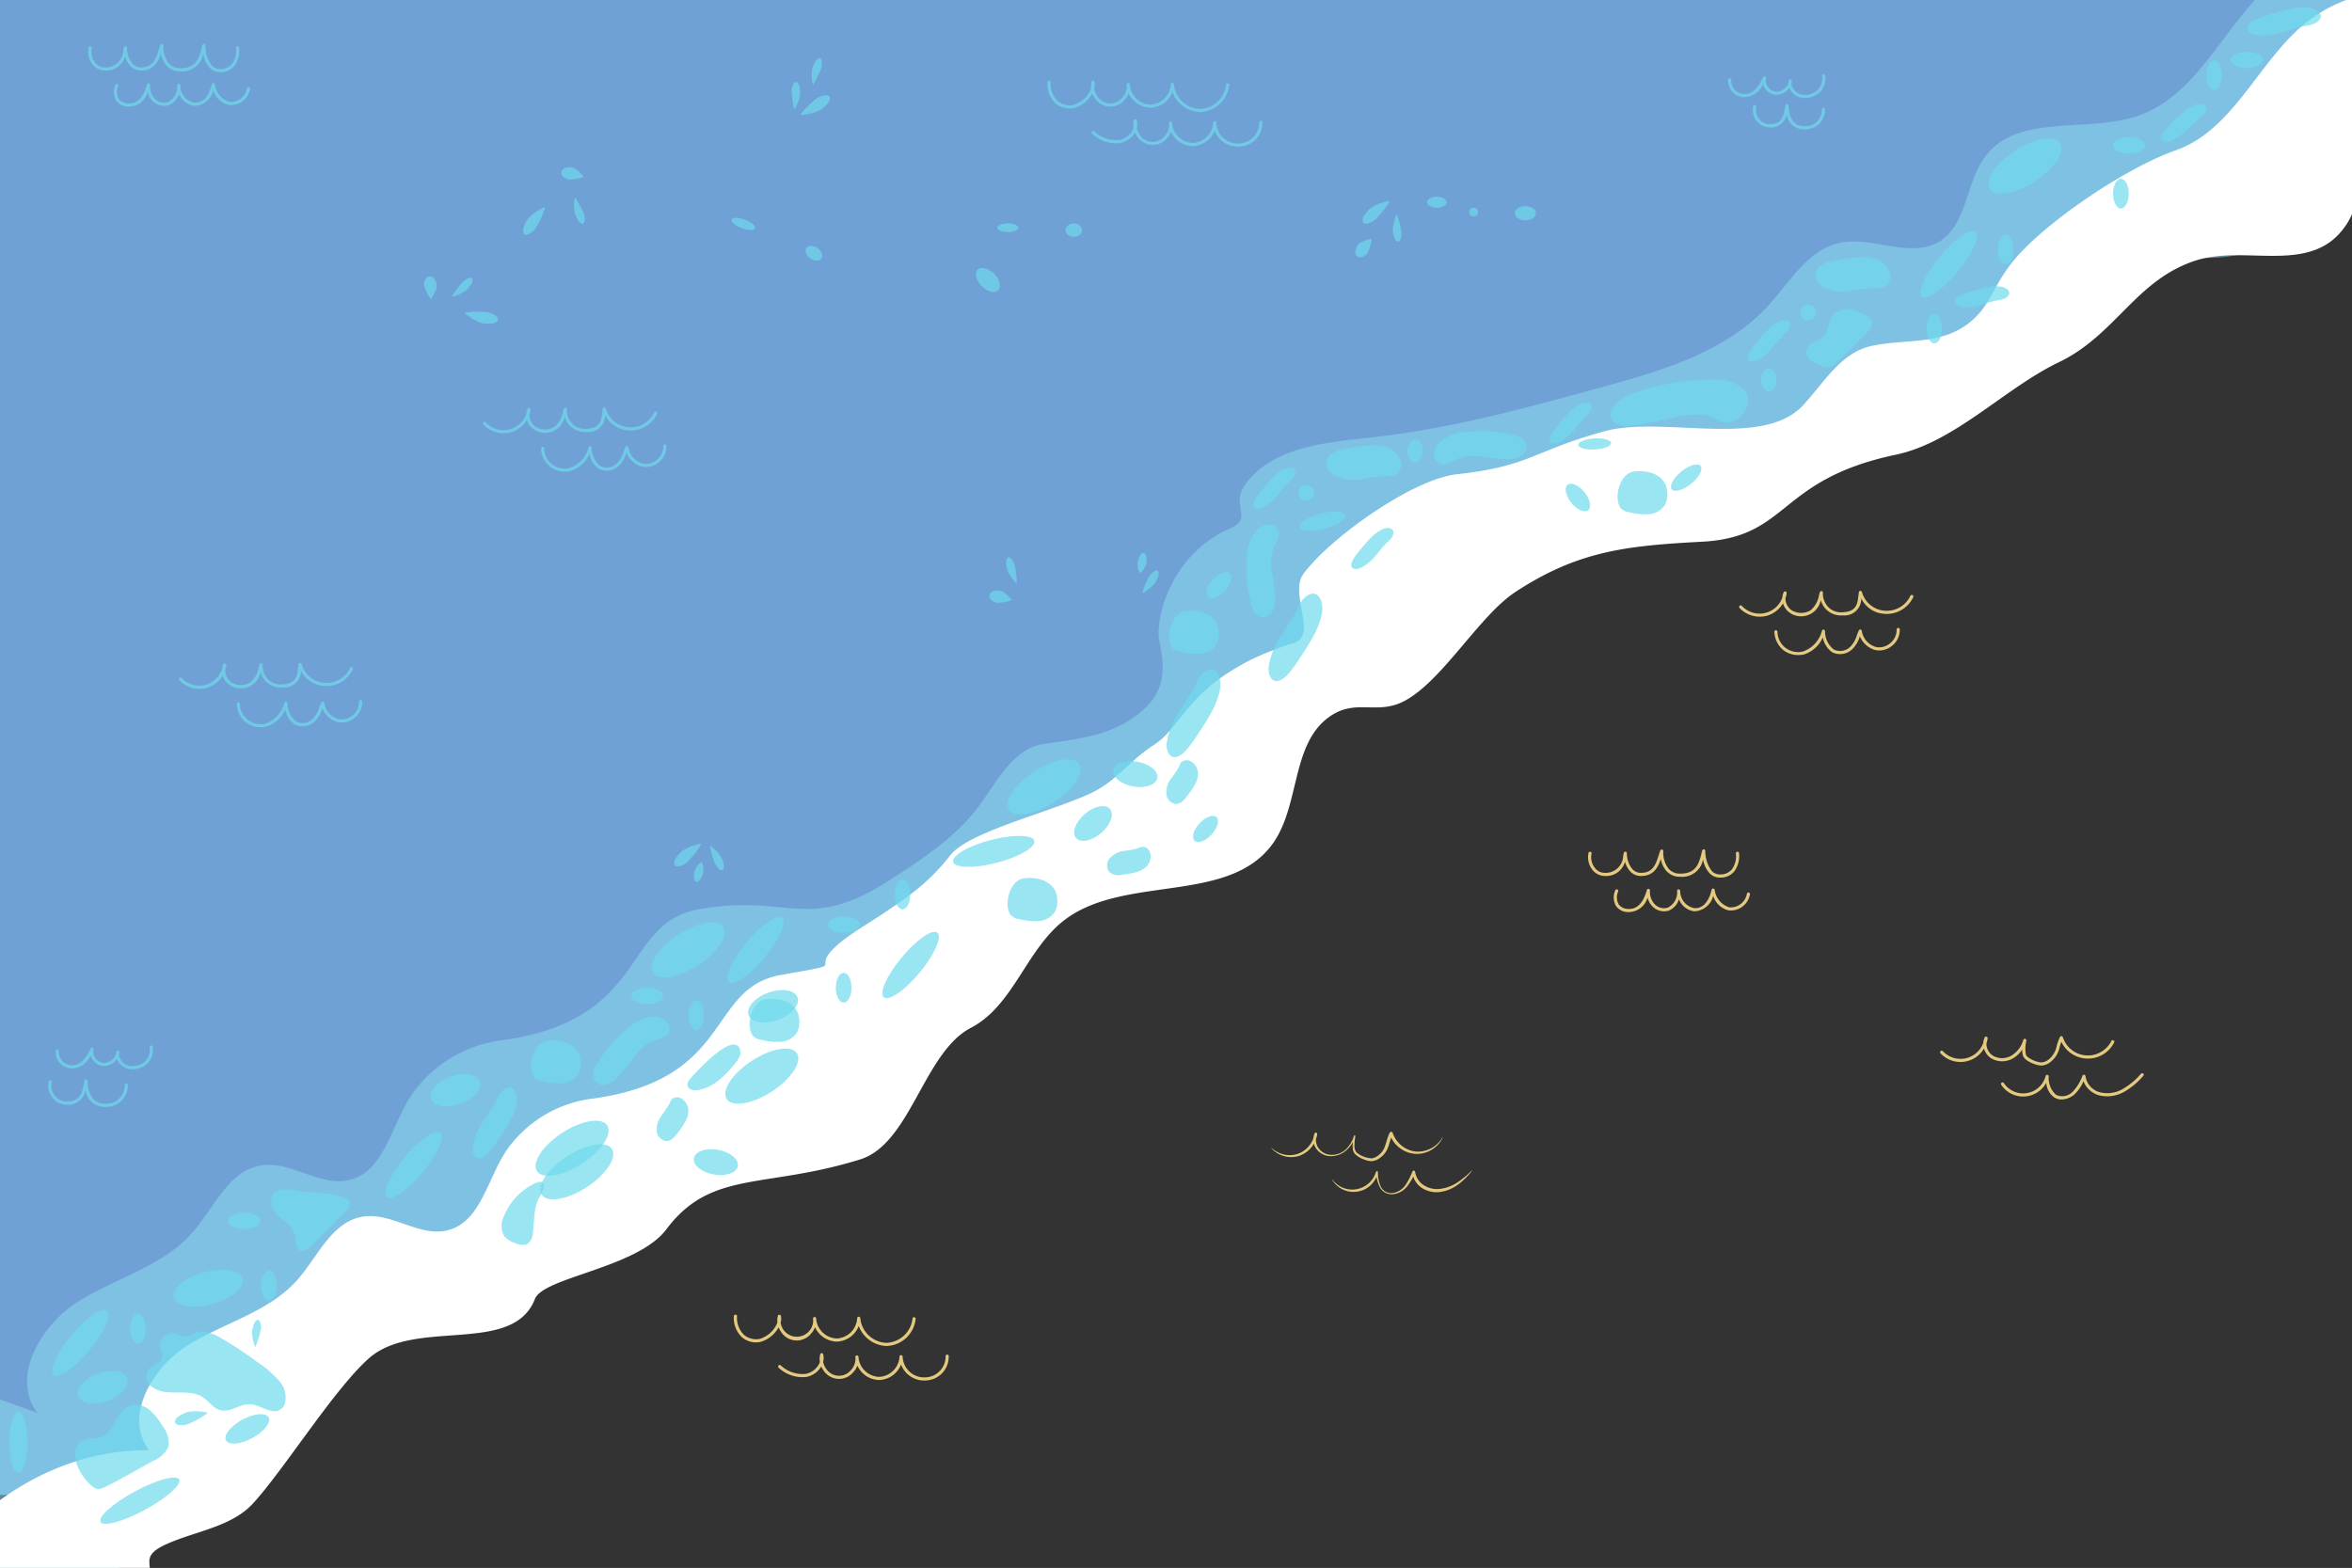 <?xml version="1.0" encoding="UTF-8"?><svg xmlns="http://www.w3.org/2000/svg" xmlns:xlink="http://www.w3.org/1999/xlink" height="213.9" preserveAspectRatio="xMidYMid meet" version="1.0" viewBox="0.0 0.0 320.8 213.9" width="320.8" zoomAndPan="magnify"><rect x="0.0" y="0.0" width="320.8" height="213.9" fill="#333333" stroke="none"/><g><g id="change1_1"><path d="M320.83,0V9.14c-16.04,11.41-49.34,44.47-78.81,49.61-18.57,3.24-28.05,4.44-46.37,8.89-10.61,2.58-13.73,7.92-15.61,13.99.01,0,0,.01,0,.01-.69,2.2-1.21,4.5-1.88,6.79v.01a28.421,28.421,0,0,1-3.33,7.78c-2.6,4.02-6.8,6.55-11.61,8.53-1.08.43-2.19.85-3.32,1.24-.81.29-1.64.57-2.48.84h-.01c-.56.18-1.12.37-1.69.54-5.94,1.89-12.03,3.64-16.79,6.66a21.468,21.468,0,0,0-2.65,1.94c-.8.68-1.56,1.39-2.29,2.13a64.316,64.316,0,0,0-7.51,9.36c-1.95,2.86-3.81,5.81-5.74,8.69-3.46,5.16-7.15,10.07-12.07,13.8A52.429,52.429,0,0,1,95.97,156.9c-.01,0-.01,0-.02.01-.2.09-.41.16-.62.24-5.05,1.94-10.25,3.32-15.4,4.86q-2.505.75-4.99,1.57c-.58.2-1.16.4-1.74.61q-2.25.795-4.47,1.74a50.55,50.55,0,0,0-10.9,6.29c-6.36,4.88-13,10.92-19.53,16.47-1.2,1.01-2.39,2.01-3.57,2.97-1.46,1.21-2.92,2.38-4.36,3.48A40.688,40.688,0,0,1,16.45,201.77h-.01c-1.29.36-2.6.68-3.92.94a63.679,63.679,0,0,1-11.49,1.22c-.34.01-.69.01-1.03.01V0Z" fill="#70a1d6"/></g><g id="change2_1"><path d="M320.83,0V14.24a9.085,9.085,0,0,0-2.06.99c-5.67,3.75-4.24,13.25-9.46,17.61a9.46,9.46,0,0,1-4.33,1.98,20.215,20.215,0,0,1-4.09.36c-3.7.02-7.64-.46-11.11.65-8.6,2.78-11.53,14.18-19.67,18.13-7.77,3.78-16.51,1.85-24.25,5.71-6.84,3.42-11.19,9.97-18.43,12.42-10.21,3.47-22.35-7.88-31.33-1.92-5.16,3.42-6.26,11.15-11.65,14.19-4.02,2.26-3.07,8.62-6.85,11.25-5.65,3.91-4.24,12.87-8.23,18.45-5.29,7.39-16.63,5.47-25.18,8.58a16.483,16.483,0,0,0-4.63,2.51c-.11.09-.23.18-.34.28-5.13,4.31-6.97,12.09-12.92,15.22-6.73,3.55-5.39,10.15-12.73,12.17-9.3,2.57-8.17.37-10.73,3.62a6.427,6.427,0,0,1-2.37,1.85,14.722,14.722,0,0,1-5.05,1.15c-4.53.41-9.48.1-11.59,3.79-1.68,2.97-7,2.67-8.22,5.85-3.14,8.2-17.05,2.71-23.63,8.53a147.098,147.098,0,0,0-13.06,12.51c-.03.03-.06.07-.09.1a9.436,9.436,0,0,0-1.5,2.29c-.26.52-.49,1.06-.7,1.6-1.13,2.89-1.89,5.93-4.71,7.2-5.09,2.31-8.93,6.61-13.08,10.35a32.441,32.441,0,0,1-2.76,2.23H0V190.92q2.55.915,5.1,1.83c-3.66-4.85.42-11.95,5.57-15.19,5.14-3.23,11.5-4.79,15.52-9.35,2.99-3.37,4.95-8.49,9.39-9.22,4.07-.67,8.02,2.94,12.03,1.99,5.11-1.2,5.81-8.14,9.02-12.29A17.587,17.587,0,0,1,67.9,142c20.76-2.65,16.69-16.02,27.39-17.95,12.29-2.21,14.79,3.25,25.88-3.87,4.52-2.9,9.13-5.89,12.34-10.2,2.51-3.37,4.66-7.86,8.82-8.48,4.05-.61,8.22-1,11.67-3.22,4.39-2.84,5.24-5.62,4.14-10.74-.66-3.07,1.53-11.93,9.65-15.46,3.23-1.4-.01-3.15,2.06-6,3.77-5.17,11.08-5.73,17.43-6.43,10.58-1.17,20.9-4,31.16-6.82,8.25-2.26,16.96-4.8,22.73-11.12,2.95-3.22,5.36-7.56,9.62-8.54,4.52-1.04,9.68,2.17,13.67-.19,3.9-2.32,3.63-8.16,6.41-11.75,4.52-5.83,13.89-3.01,20.85-5.47C298.84,13.24,302.42,5.65,307.55,0Z" fill="#8de2f1" opacity=".5"/></g><g id="change3_1"><path d="M320.83,0V29.16a9.717,9.717,0,0,1-2.61,3.53c-3.54,2.91-8.48,2.1-13.24,2.13a21.248,21.248,0,0,0-4.09.36,12.515,12.515,0,0,0-1.34.34c-8.22,2.62-10.95,10.16-18.72,13.89-7.43,3.56-14.18,10.92-22.24,12.62-16.26,3.42-14.44,11.23-26.42,11.87-10.27.55-16.87,1.22-25.45,6.84-4.93,3.23-9.84,11.93-15,14.8-3.83,2.13-6.67-.31-10.29,2.17-5.39,3.69-4.05,12.15-7.86,17.42-6.04,8.33-20.34,4.12-28.48,10.46-5.15,4.02-6.87,11.61-12.67,14.63-6.44,3.35-8.22,15.81-15.1,17.95-13.05,4.06-20.32,1.39-26.42,9.52-3.99,5.32-16.77,6.52-17.94,9.52-3,7.74-16.3,2.56-22.59,8.05-4.7,4.11-11.62,15.21-15.83,19.81-2.95,3.23-7.77,3.77-11.78,5.56-2.74,1.22-2.42,2.1-2.33,3.26H0v-9.24c.33-.25.68-.48,1.03-.72a36.04,36.04,0,0,1,9.33-4.58,32.132,32.132,0,0,1,9.97-1.51,6.852,6.852,0,0,1-1.06-6.09,11.1,11.1,0,0,1,1.18-2.85A15.636,15.636,0,0,1,25.65,183.5c.96-.6,1.97-1.13,3-1.64,4.21-2.09,8.74-3.72,11.84-7.18,2.85-3.19,4.73-8.01,8.98-8.7,3.88-.64,7.66,2.77,11.49,1.88,4.88-1.14,5.55-7.68,8.62-11.6a16.85,16.85,0,0,1,10.77-6.32c19.83-2.5,15.95-15.12,26.17-16.94,11.75-2.08.67.07,11.26-6.65,1.51-.96,3.04-1.93,4.51-2.97.63-.43,1.26-.88,1.87-1.35a28.302,28.302,0,0,0,5.41-5.3c2.4-3.18,12.98-5.72,18.97-8.4a14.434,14.434,0,0,0,3.58-2.33c.82-.69,1.6-1.43,2.42-2.16a22.3,22.3,0,0,1,2.88-2.24A9.901,9.901,0,0,0,159.5,99.73c1.71-1.94,3.32-4.57,6.86-7.16a30.902,30.902,0,0,1,7.3-3.87c.89-.35,1.84-.69,2.86-1.01,1.98-.63,1.24-3.05.86-5.43-.25-1.48-.36-2.95.4-3.97,3.59-4.88,14.85-12.93,20.92-13.59,10.11-1.1,10.4-3.22,20.21-5.88,7.89-2.14,21.51,2.43,27.02-3.53,2.82-3.04,5.12-7.13,9.19-8.06,2.72-.62,5.41-.54,7.97-.95.55-.09,1.1-.2,1.63-.34v-.01a10.552,10.552,0,0,0,2.74-1.12,10.088,10.088,0,0,0,3.51-3.45c.47-.74.89-1.51,1.33-2.3a24.506,24.506,0,0,1,2.01-3.1c4.33-5.51,15.74-13.11,22.39-15.43,7.45-2.6,10.84-10.95,16.56-16.34.19-.18.37-.35.57-.52A20.092,20.092,0,0,1,320.02,0Z" fill="#fff"/></g><g id="change4_11"><path d="M3.743,196.775c0,2.303-.551,4.171-1.23,4.171s-1.23-1.867-1.23-4.171.551-4.171,1.23-4.171S3.743,194.471,3.743,196.775Z" fill="#70dbed" opacity=".7"/></g><g id="change4_12"><path d="M12.187,184.224c-2.015,2.432-4.202,3.945-4.884,3.38s.399-2.995,2.414-5.427,4.202-3.945,4.884-3.38S14.203,181.792,12.187,184.224Z" fill="#70dbed" opacity=".7"/></g><g id="change4_13"><path d="M57.638,159.948c-2.015,2.432-4.202,3.945-4.884,3.38s.399-2.995,2.414-5.427,4.202-3.945,4.884-3.38S59.653,157.516,57.638,159.948Z" fill="#70dbed" opacity=".7"/></g><g id="change4_14"><path d="M28.981,177.895c-2.596.708-4.965.314-5.291-.881s1.514-2.737,4.111-3.445,4.965-.314,5.291.881S31.577,177.187,28.981,177.895Z" fill="#70dbed" opacity=".7"/></g><g id="change4_15"><path d="M104.265,130.646c-2.015,2.432-4.202,3.945-4.884,3.38s.399-2.995,2.414-5.427,4.202-3.945,4.884-3.38S106.28,128.214,104.265,130.646Z" fill="#70dbed" opacity=".7"/></g><g id="change4_16"><path d="M135.943,117.7c-3.057.793-5.716.74-5.938-.117s2.076-2.195,5.133-2.988,5.716-.74,5.938.117S139,116.907,135.943,117.7Z" fill="#70dbed" opacity=".7"/></g><g id="change4_17"><ellipse cx="124.205" cy="131.654" fill="#70dbed" opacity=".7" rx="5.719" ry="1.604" transform="rotate(-50.351 124.205 131.654)"/></g><g id="change4_18"><path d="M19.755,205.981c-2.959,1.6-5.663,2.334-6.038,1.641s1.72-2.554,4.679-4.154,5.663-2.334,6.038-1.641S22.714,204.381,19.755,205.981Z" fill="#70dbed" opacity=".7"/></g><g id="change4_19"><path d="M34.411,196.186c-1.604.867-3.208,1.008-3.583.314s.621-1.959,2.225-2.826,3.208-1.008,3.583-.314S36.015,195.319,34.411,196.186Z" fill="#70dbed" opacity=".7"/></g><g id="change4_20"><path d="M62.805,150.576c-1.844.669-3.64.381-4.011-.643s.822-2.396,2.666-3.065,3.64-.381,4.011.643S64.649,149.907,62.805,150.576Z" fill="#70dbed" opacity=".7"/></g><g id="change4_21"><path d="M14.681,191.107c-1.844.669-3.64.381-4.011-.643s.823-2.396,2.666-3.065,3.64-.381,4.011.643S16.525,190.438,14.681,191.107Z" fill="#70dbed" opacity=".7"/></g><g id="change4_22"><path d="M106.117,139.133c-1.844.669-3.64.381-4.011-.643s.822-2.396,2.666-3.065,3.64-.381,4.011.643S107.961,138.464,106.117,139.133Z" fill="#70dbed" opacity=".7"/></g><g id="change4_23"><path d="M105.272,148.907c-2.647,1.723-5.404,2.181-6.157,1.024s.782-3.492,3.429-5.215,5.404-2.181,6.157-1.024S107.919,147.185,105.272,148.907Z" fill="#70dbed" opacity=".7"/></g><g id="change4_24"><path d="M95.219,131.69c-2.647,1.723-5.404,2.181-6.157,1.024s.782-3.492,3.429-5.215,5.404-2.181,6.157-1.024S97.866,129.967,95.219,131.69Z" fill="#70dbed" opacity=".7"/></g><g id="change4_25"><path d="M80.033,161.954c-2.647,1.723-5.404,2.181-6.157,1.024s.782-3.492,3.429-5.215,5.404-2.181,6.157-1.024S82.68,160.232,80.033,161.954Z" fill="#70dbed" opacity=".7"/></g><g id="change4_26"><path d="M143.771,109.446c-2.647,1.723-5.404,2.181-6.157,1.024s.782-3.492,3.429-5.215,5.404-2.181,6.157-1.024S146.418,107.723,143.771,109.446Z" fill="#70dbed" opacity=".7"/></g><g id="change4_27"><path d="M10.588,200.048a3.856,3.856,0,0,1-.321-1.96,2.079,2.079,0,0,1,1.075-1.601c.684-.329,1.508-.157,2.233-.383,1.986-.617,2.262-3.73,4.241-4.371a2.883,2.883,0,0,1,2.611.634,8.512,8.512,0,0,1,1.738,2.18,3.647,3.647,0,0,1,.819,2.769,3.642,3.642,0,0,1-2.012,1.935c-2.138,1.167-4.25,2.413-6.425,3.509-1.181.595-1.519.495-2.474-.47A7.272,7.272,0,0,1,10.588,200.048Z" fill="#70dbed" opacity=".7"/></g><g id="change4_28"><path d="M38.683,162.229a1.891,1.891,0,0,0-1.432.675,1.993,1.993,0,0,0,.096,2.204,8.728,8.728,0,0,0,1.649,1.66,3.538,3.538,0,0,1,1.266,1.924c.113.665-.026,1.519.556,1.86.562.329,1.235-.167,1.694-.629q2.343-2.355,4.687-4.71a1.491,1.491,0,0,0,.552-.943c.012-.658-.773-.995-1.417-1.129a25.18,25.18,0,0,0-4.341-.516C40.884,162.59,39.766,162.174,38.683,162.229Z" fill="#70dbed" opacity=".7"/></g><g id="change4_29"><path d="M66.069,152.716a8.699,8.699,0,0,0-1.594,3.807c-.054.855.309,1.597.998,1.494.761-.114,1.523-1.121,2.137-2.016.627-.914,1.257-1.832,1.804-2.802a8.796,8.796,0,0,0,1.072-2.7c.239-1.387-.487-2.888-1.861-1.783a3.789,3.789,0,0,0-.879,1.346C67.253,150.99,66.638,151.84,66.069,152.716Z" fill="#70dbed" opacity=".7"/></g><g id="change4_30"><path d="M72.775,146.884a1.887,1.887,0,0,0,1.285.65,8.366,8.366,0,0,0,2.636.258,2.83,2.83,0,0,0,2.195-1.316,3.193,3.193,0,0,0,.282-1.806c-.194-2.226-2.585-2.996-4.585-2.7C72.745,142.243,71.847,145.433,72.775,146.884Z" fill="#70dbed" opacity=".7"/></g><g id="change4_31"><path d="M137.796,124.747a1.887,1.887,0,0,0,1.285.65,8.363,8.363,0,0,0,2.636.258,2.83,2.83,0,0,0,2.195-1.316,3.193,3.193,0,0,0,.282-1.806c-.194-2.226-2.585-2.996-4.585-2.7C137.766,120.106,136.869,123.296,137.796,124.747Z" fill="#70dbed" opacity=".7"/></g><g id="change4_32"><path d="M81.348,145.25a2.157,2.157,0,0,0-.233,2.166,1.496,1.496,0,0,0,1.508.545,3.084,3.084,0,0,0,1.462-.82,22.277,22.277,0,0,0,2.407-2.96,6.331,6.331,0,0,1,2.948-2.336,3.229,3.229,0,0,0,1.599-.69,1.398,1.398,0,0,0-.135-1.81c-1.241-1.302-3.678-.392-4.852.574A19.15,19.15,0,0,0,81.348,145.25Z" fill="#70dbed" opacity=".7"/></g><g id="change4_33"><path d="M161.023,96.772a10.612,10.612,0,0,0-1.899,4.685c-.053,1.049.405,1.954,1.249,1.82.933-.148,1.854-1.392,2.594-2.495.756-1.127,1.516-2.26,2.172-3.455a10.732,10.732,0,0,0,1.275-3.322c.272-1.703-.643-3.534-2.314-2.165a4.619,4.619,0,0,0-1.058,1.66C162.45,94.643,161.708,95.691,161.023,96.772Z" fill="#70dbed" opacity=".7"/></g><g id="change4_34"><path d="M174.925,86.398a10.612,10.612,0,0,0-1.899,4.685c-.053,1.049.405,1.954,1.249,1.82.933-.148,1.854-1.392,2.594-2.495.756-1.127,1.516-2.26,2.172-3.455a10.733,10.733,0,0,0,1.275-3.322c.272-1.703-.643-3.534-2.314-2.165a4.62,4.62,0,0,0-1.058,1.66C176.352,84.269,175.611,85.318,174.925,86.398Z" fill="#70dbed" opacity=".7"/></g><g id="change4_35"><path d="M159.8,106.125a3.091,3.091,0,0,0-.697,2.333,1.501,1.501,0,0,0,1.212,1.211c.674.06,1.17-.495,1.553-.999a12.463,12.463,0,0,0,1.09-1.602,3.127,3.127,0,0,0,.441-1.665c-.059-.912-1.022-2.078-2.059-1.568-.336.165-.385.458-.535.767A11.904,11.904,0,0,1,159.8,106.125Z" fill="#70dbed" opacity=".7"/></g><g id="change4_36"><path d="M174.378,67.428a6.34,6.34,0,0,1-2.246,1.855c-.561.215-1.125.131-1.184-.347-.066-.528.465-1.245.948-1.839.493-.607.989-1.217,1.535-1.783a6.415,6.415,0,0,1,1.603-1.277c.882-.449,2.02-.284,1.538.858a2.767,2.767,0,0,1-.735.865C175.31,66.281,174.857,66.867,174.378,67.428Z" fill="#70dbed" opacity=".7"/></g><g id="change4_37"><path d="M187.746,75.662a6.34,6.34,0,0,1-2.246,1.855c-.561.215-1.125.131-1.184-.347-.066-.528.465-1.245.947-1.839.493-.607.989-1.217,1.535-1.783a6.416,6.416,0,0,1,1.604-1.277c.882-.449,2.02-.284,1.538.858a2.765,2.765,0,0,1-.735.865C188.678,74.516,188.225,75.101,187.746,75.662Z" fill="#70dbed" opacity=".7"/></g><g id="change4_38"><path d="M214.802,58.552a6.342,6.342,0,0,1-2.246,1.855c-.561.215-1.125.131-1.184-.347-.066-.528.465-1.245.947-1.839.493-.608.989-1.217,1.535-1.783a6.414,6.414,0,0,1,1.604-1.277c.882-.45,2.02-.284,1.538.858a2.766,2.766,0,0,1-.735.865C215.734,57.405,215.281,57.991,214.802,58.552Z" fill="#70dbed" opacity=".7"/></g><g id="change4_39"><path d="M185.874,65.325a5.783,5.783,0,0,1-3.939-.503,1.909,1.909,0,0,1-.901-2.254c.401-.889,1.579-1.188,2.599-1.373a23.979,23.979,0,0,1,3.15-.429,5.848,5.848,0,0,1,2.771.43c1.299.617,2.314,2.53.809,3.539a2.448,2.448,0,0,1-1.518.221A22.922,22.922,0,0,0,185.874,65.325Z" fill="#70dbed" opacity=".7"/></g><g id="change4_40"><path d="M252.606,39.658a5.782,5.782,0,0,1-3.939-.503,1.909,1.909,0,0,1-.901-2.254c.401-.889,1.579-1.188,2.599-1.373a23.979,23.979,0,0,1,3.15-.429,5.848,5.848,0,0,1,2.771.43c1.299.617,2.314,2.53.809,3.539a2.449,2.449,0,0,1-1.518.222A22.922,22.922,0,0,0,252.606,39.658Z" fill="#70dbed" opacity=".7"/></g><g id="change4_41"><path d="M311.565,4.336a8.674,8.674,0,0,1-3.904.441c-.791-.167-1.362-.669-1.075-1.246.318-.637,1.446-1.051,2.431-1.364,1.006-.32,2.016-.641,3.051-.876a8.772,8.772,0,0,1,2.752-.262c1.326.138,2.483,1.147,1.094,2.072a3.785,3.785,0,0,1-1.469.431C313.464,3.733,312.52,4.058,311.565,4.336Z" fill="#70dbed" opacity=".7"/></g><g id="change4_42"><path d="M153.422,116.071a3.092,3.092,0,0,0-2.151,1.14,1.501,1.501,0,0,0-.013,1.713,1.916,1.916,0,0,0,1.801.405,12.466,12.466,0,0,0,1.906-.347,3.127,3.127,0,0,0,1.496-.854c.609-.682.763-2.187-.328-2.567-.353-.123-.596.047-.922.158A11.922,11.922,0,0,1,153.422,116.071Z" fill="#70dbed" opacity=".7"/></g><g id="change4_43"><path d="M159.827,88.28a1.887,1.887,0,0,0,1.285.65,8.363,8.363,0,0,0,2.636.258,2.83,2.83,0,0,0,2.195-1.316,3.193,3.193,0,0,0,.282-1.806c-.194-2.226-2.585-2.996-4.585-2.7C159.796,83.639,158.899,86.828,159.827,88.28Z" fill="#70dbed" opacity=".7"/></g><g id="change4_44"><path d="M220.998,69.244a1.887,1.887,0,0,0,1.285.65,8.363,8.363,0,0,0,2.636.258,2.83,2.83,0,0,0,2.195-1.316,3.192,3.192,0,0,0,.281-1.806c-.194-2.226-2.585-2.996-4.585-2.7C220.968,64.603,220.07,67.792,220.998,69.244Z" fill="#70dbed" opacity=".7"/></g><g id="change4_45"><path d="M170.684,82.534c.226.731.641,1.538,1.394,1.674a1.496,1.496,0,0,0,1.44-.705,3.085,3.085,0,0,0,.428-1.62,22.281,22.281,0,0,0-.453-3.788,6.33,6.33,0,0,1,.372-3.743,3.228,3.228,0,0,0,.616-1.629,1.398,1.398,0,0,0-1.394-1.162c-1.798-.014-2.84,2.37-2.962,3.886A19.148,19.148,0,0,0,170.684,82.534Z" fill="#70dbed" opacity=".7"/></g><g id="change4_46"><path d="M223.109,53.505a5.643,5.643,0,0,0-3.177,2.217,1.48,1.48,0,0,0,.342,1.971,3.561,3.561,0,0,0,2.203.4,41.337,41.337,0,0,0,5.864-1.148c1.966-.42,3.982-.635,5.391.041a3.292,3.292,0,0,0,2.123.669,3.56,3.56,0,0,0,2.415-2.151c.904-2.579-2.134-3.757-4.331-3.734A33.859,33.859,0,0,0,223.109,53.505Z" fill="#70dbed" opacity=".7"/></g><g id="change4_47"><path d="M206.518,59.369c.736.208,1.553.603,1.708,1.352a1.496,1.496,0,0,1-.669,1.457,3.084,3.084,0,0,1-1.609.467,22.282,22.282,0,0,1-3.798-.36,6.331,6.331,0,0,0-3.732.464,3.229,3.229,0,0,1-1.613.656,1.398,1.398,0,0,1-1.196-1.365c-.058-1.797,2.299-2.897,3.812-3.057A19.151,19.151,0,0,1,206.518,59.369Z" fill="#70dbed" opacity=".7"/></g><g id="change4_48"><path d="M94.275,147.004c-.293.32-.6.731-.478,1.147.152.519.838.635,1.374.56,2.08-.293,3.686-1.931,5.023-3.55a3.939,3.939,0,0,0,.679-1.034,1.399,1.399,0,0,0-.033-1.2C99.715,141,95.088,146.117,94.275,147.004Z" fill="#70dbed" opacity=".7"/></g><g id="change4_49"><path d="M68.74,165.912a2.846,2.846,0,0,0,.053,2.746,3.362,3.362,0,0,0,1.574.951,1.973,1.973,0,0,0,1.483.142,1.794,1.794,0,0,0,.81-1.445c.252-1.632.076-3.385.837-4.851a5.623,5.623,0,0,0,.61-1.256c.48-2.061-2.128-.261-2.722.205A8.508,8.508,0,0,0,68.74,165.912Z" fill="#70dbed" opacity=".7"/></g><g id="change4_50"><path d="M90.474,135.871c0,.62-.982,1.123-2.192,1.123s-2.192-.503-2.192-1.123.982-1.123,2.192-1.123S90.474,135.251,90.474,135.871Z" fill="#70dbed" opacity=".7"/></g><g id="change4_51"><path d="M35.505,166.564c0,.62-.982,1.123-2.192,1.123s-2.192-.503-2.192-1.123.982-1.123,2.192-1.123S35.505,165.943,35.505,166.564Z" fill="#70dbed" opacity=".7"/></g><g id="change4_52"><path d="M117.316,126.139c0,.62-.982,1.123-2.192,1.123s-2.192-.503-2.192-1.123.982-1.123,2.192-1.123S117.316,125.519,117.316,126.139Z" fill="#70dbed" opacity=".7"/></g><g id="change4_53"><path d="M165.912,111.481c.456.421.159,1.483-.662,2.373s-1.857,1.27-2.312.849-.159-1.483.662-2.373S165.456,111.061,165.912,111.481Z" fill="#70dbed" opacity=".7"/></g><g id="change4_54"><path d="M167.73,78.222c.456.421.159,1.483-.662,2.373s-1.857,1.27-2.312.849-.159-1.483.662-2.373S167.274,77.801,167.73,78.222Z" fill="#70dbed" opacity=".7"/></g><g id="change4_55"><path d="M96.035,138.491c0,1.122-.479,2.032-1.069,2.032s-1.069-.91-1.069-2.032.479-2.032,1.069-2.032S96.035,137.369,96.035,138.491Z" fill="#70dbed" opacity=".7"/></g><g id="change4_56"><ellipse cx="18.822" cy="181.268" fill="#70dbed" opacity=".7" rx="1.069" ry="2.032"/></g><g id="change4_57"><path d="M37.751,175.386c0,1.122-.479,2.032-1.069,2.032s-1.069-.91-1.069-2.032.479-2.032,1.069-2.032S37.751,174.264,37.751,175.386Z" fill="#70dbed" opacity=".7"/></g><g id="change4_58"><path d="M267.032,37.071c-2.015,2.432-4.202,3.945-4.884,3.38s.399-2.995,2.414-5.427,4.202-3.945,4.884-3.38S269.047,34.639,267.032,37.071Z" fill="#70dbed" opacity=".7"/></g><g id="change4_59"><path d="M277.557,24.747c-2.647,1.723-5.404,2.181-6.157,1.024s.782-3.492,3.429-5.215,5.404-2.181,6.157-1.024S280.204,23.024,277.557,24.747Z" fill="#70dbed" opacity=".7"/></g><g id="change4_60"><path d="M247.04,49.19a1.726,1.726,0,0,1-.659-.953,1.258,1.258,0,0,1,.425-1.173,16.113,16.113,0,0,1,1.525-.862c1.296-.915.814-2.66,2.1-3.586a2.84,2.84,0,0,1,2.02-.43,5.515,5.515,0,0,1,1.728.653c.565.293,1.176.65,1.195,1.239.019.568-.521,1.134-1.026,1.627-1.284,1.254-2.534,2.542-3.861,3.768a1.547,1.547,0,0,1-1.885.478A4.351,4.351,0,0,1,247.04,49.19Z" fill="#70dbed" opacity=".7"/></g><g id="change4_61"><ellipse cx="290.403" cy="19.838" fill="#70dbed" opacity=".7" rx="2.192" ry="1.123"/></g><g id="change4_62"><ellipse cx="306.445" cy="8.181" fill="#70dbed" opacity=".7" rx="2.192" ry="1.123"/></g><g id="change4_63"><ellipse cx="273.56" cy="34.008" fill="#70dbed" opacity=".7" rx="1.069" ry="2.032"/></g><g id="change4_64"><path d="M290.35,26.415c0,1.122-.479,2.032-1.069,2.032s-1.069-.91-1.069-2.032.479-2.032,1.069-2.032S290.35,25.293,290.35,26.415Z" fill="#70dbed" opacity=".7"/></g><g id="change4_65"><ellipse cx="263.828" cy="44.809" fill="#70dbed" opacity=".7" rx="1.069" ry="2.032"/></g><g id="change4_66"><path d="M303.076,10.267c0,1.122-.479,2.032-1.069,2.032s-1.069-.91-1.069-2.032.479-2.032,1.069-2.032S303.076,9.144,303.076,10.267Z" fill="#70dbed" opacity=".7"/></g><g id="change4_67"><ellipse cx="123.091" cy="122.022" fill="#70dbed" opacity=".7" rx="1.069" ry="2.032"/></g><g id="change4_68"><path d="M194.101,61.546c0,.856-.479,1.551-1.069,1.551s-1.069-.694-1.069-1.551.479-1.551,1.069-1.551S194.101,60.689,194.101,61.546Z" fill="#70dbed" opacity=".7"/></g><g id="change4_69"><path d="M242.332,51.814c0,.856-.479,1.551-1.069,1.551s-1.069-.694-1.069-1.551.479-1.551,1.069-1.551S242.332,50.957,242.332,51.814Z" fill="#70dbed" opacity=".7"/></g><g id="change4_70"><path d="M178.798,68.118a1.072,1.072,0,1,1,.22-1.555A1.112,1.112,0,0,1,178.798,68.118Z" fill="#70dbed" opacity=".7"/></g><g id="change4_71"><path d="M180.669,72.131c-1.737.456-3.267.362-3.417-.209s1.137-1.404,2.874-1.859,3.267-.362,3.417.209S182.406,71.676,180.669,72.131Z" fill="#70dbed" opacity=".7"/></g><g id="change4_72"><path d="M217.548,61.317c-1.235.073-2.257-.205-2.281-.62s.957-.812,2.192-.885,2.257.205,2.281.62S218.783,61.244,217.548,61.317Z" fill="#70dbed" opacity=".7"/></g><g id="change4_73"><path d="M241.859,47.323a6.341,6.341,0,0,1-2.246,1.855c-.561.215-1.125.131-1.184-.347-.066-.528.465-1.245.948-1.839.493-.608.989-1.217,1.535-1.783a6.411,6.411,0,0,1,1.603-1.277c.882-.45,2.02-.284,1.538.858a2.765,2.765,0,0,1-.735.865C242.791,46.176,242.338,46.762,241.859,47.323Z" fill="#70dbed" opacity=".7"/></g><g id="change4_74"><path d="M270.356,41.539a6.341,6.341,0,0,1-2.898.299c-.586-.132-1.008-.515-.793-.946.238-.476,1.077-.778,1.808-1.005.747-.232,1.498-.465,2.266-.633a6.415,6.415,0,0,1,2.043-.174c.983.115,1.838.883.804,1.567a2.765,2.765,0,0,1-1.091.312C271.767,41.102,271.066,41.338,270.356,41.539Z" fill="#70dbed" opacity=".7"/></g><g id="change4_75"><path d="M298.345,17.649a6.341,6.341,0,0,1-2.413,1.632c-.579.161-1.132.022-1.146-.459-.015-.532.582-1.194,1.119-1.74.549-.557,1.101-1.117,1.699-1.628a6.413,6.413,0,0,1,1.719-1.118c.921-.363,2.038-.089,1.449,1.002a2.764,2.764,0,0,1-.815.79C299.382,16.598,298.875,17.137,298.345,17.649Z" fill="#70dbed" opacity=".7"/></g><g id="change4_76"><path d="M230.661,65.995c-1.087.882-2.269,1.225-2.641.766s.207-1.545,1.294-2.427,2.269-1.225,2.641-.766S231.747,65.113,230.661,65.995Z" fill="#70dbed" opacity=".7"/></g><g id="change4_77"><path d="M247.241,43.521a1.072,1.072,0,1,1,.22-1.556A1.112,1.112,0,0,1,247.241,43.521Z" fill="#70dbed" opacity=".7"/></g><g id="change4_78"><path d="M216.622,69.601c-.493.4-1.523-.051-2.299-1.007s-1.006-2.057-.512-2.457,1.523.051,2.299,1.007S217.116,69.201,216.622,69.601Z" fill="#70dbed" opacity=".7"/></g><g id="change4_79"><path d="M150.192,113.642c-1.278,1.096-2.812,1.402-3.428.685s-.078-2.187,1.2-3.283,2.812-1.402,3.428-.685S151.47,112.547,150.192,113.642Z" fill="#70dbed" opacity=".7"/></g><g id="change4_80"><path d="M154.55,107.29c-1.657-.299-2.864-1.295-2.696-2.225s1.646-1.442,3.303-1.143,2.864,1.295,2.696,2.225S156.206,107.589,154.55,107.29Z" fill="#70dbed" opacity=".7"/></g><g id="change4_81"><path d="M79.392,158.746c-2.647,1.723-5.404,2.181-6.157,1.024s.782-3.492,3.429-5.215,5.404-2.181,6.157-1.024S82.039,157.024,79.392,158.746Z" fill="#70dbed" opacity=".7"/></g><g id="change4_82"><path d="M90.288,152.111a3.091,3.091,0,0,0-.697,2.333,1.501,1.501,0,0,0,1.212,1.211c.674.06,1.17-.495,1.553-.999a12.463,12.463,0,0,0,1.09-1.602,3.127,3.127,0,0,0,.441-1.665c-.059-.912-1.022-2.078-2.059-1.568-.336.165-.385.458-.535.767A11.904,11.904,0,0,1,90.288,152.111Z" fill="#70dbed" opacity=".7"/></g><g id="change4_83"><path d="M102.612,141.216a1.887,1.887,0,0,0,1.285.65,8.362,8.362,0,0,0,2.636.258,2.83,2.83,0,0,0,2.195-1.316,3.193,3.193,0,0,0,.282-1.806c-.194-2.226-2.585-2.996-4.585-2.7C102.582,136.575,101.684,139.765,102.612,141.216Z" fill="#70dbed" opacity=".7"/></g><g id="change4_84"><path d="M97.335,160.227c-1.657-.299-2.864-1.295-2.696-2.225s1.647-1.442,3.303-1.143,2.864,1.295,2.696,2.225S98.992,160.525,97.335,160.227Z" fill="#70dbed" opacity=".7"/></g><g id="change4_85"><ellipse cx="115.07" cy="134.748" fill="#70dbed" opacity=".7" rx="1.069" ry="2.032"/></g><g id="change4_86"><ellipse cx="195.973" cy="27.591" fill="#70dbed" opacity=".7" rx="1.337" ry=".749"/></g><g id="change4_87"><circle cx="200.999" cy="28.928" fill="#70dbed" opacity=".7" r=".588"/></g><g id="change4_88"><path d="M209.501,29.088c0,.532-.646.963-1.444.963s-1.444-.431-1.444-.963.646-.963,1.444-.963S209.501,28.557,209.501,29.088Z" fill="#70dbed" opacity=".7"/></g><g id="change4_89"><path d="M95.898,119.094c-.209.749-.632,1.286-.945,1.199s-.398-.765-.189-1.515a2.339,2.339,0,0,1,.945-1.199A2.339,2.339,0,0,1,95.898,119.094Z" fill="#70dbed" opacity=".7"/></g><g id="change4_90"><path d="M155.176,76.692c.143-.764.519-1.336.838-1.276s.462.728.319,1.493a2.339,2.339,0,0,1-.838,1.276A2.339,2.339,0,0,1,155.176,76.692Z" fill="#70dbed" opacity=".7"/></g><g id="change4_91"><path d="M138.919,31.067c0,.325-.646.588-1.444.588s-1.444-.263-1.444-.588.646-.588,1.444-.588S138.919,30.742,138.919,31.067Z" fill="#70dbed" opacity=".7"/></g><g id="change4_92"><path d="M112.038,35.273c-.274.388-.951.382-1.512-.014s-.795-1.031-.521-1.419.951-.382,1.512.014S112.311,34.885,112.038,35.273Z" fill="#70dbed" opacity=".7"/></g><g id="change4_93"><path d="M102.989,31.153c-.12.318-.931.306-1.811-.026s-1.498-.859-1.378-1.177.931-.306,1.812.026S103.109,30.835,102.989,31.153Z" fill="#70dbed" opacity=".7"/></g><g id="change4_94"><ellipse cx="146.458" cy="31.388" fill="#70dbed" opacity=".7" rx="1.123" ry=".909"/></g><g id="change4_95"><path d="M136.137,39.58c-.469.469-1.473.226-2.242-.543s-1.012-1.773-.543-2.242,1.473-.226,2.242.543S136.606,39.111,136.137,39.58Z" fill="#70dbed" opacity=".7"/></g><g id="change4_96"><path d="M23.135,181.972a1.653,1.653,0,0,0-1.329,1.83c.093.51.439,1.038.289,1.515-.187.594-1.029.799-1.55,1.215a1.738,1.738,0,0,0,.321,2.757c1.856,1.323,4.798.067,6.75,1.287.854.534,1.366,1.472,2.352,1.771,1.498.454,2.733-.91,4.277-.773,1.256.112,2.488,1.205,3.628.891a1.461,1.461,0,0,0,.928-.832,3.258,3.258,0,0,0-.736-3.253,14.391,14.391,0,0,0-3.004-2.589,53.914,53.914,0,0,0-4.805-3.182,6.596,6.596,0,0,0-2.715-.984c-.972-.065-1.312.627-2.081.686S24.026,181.743,23.135,181.972Z" fill="#70dbed" opacity=".7"/></g><g id="change4_97"><path d="M136.345,80.569a2.372,2.372,0,0,0-.799.053.805.805,0,0,0-.566.523.767.767,0,0,0,.229.711,1.641,1.641,0,0,0,.679.372,5.361,5.361,0,0,0,2.125-.367S136.986,80.599,136.345,80.569Z" fill="#70dbed" opacity=".7"/></g><g id="change4_98"><path d="M157.504,79.573a5.236,5.236,0,0,0,.439-.872.961.961,0,0,0,.026-.774c-.109-.152-.335-.122-.551.015a2.78,2.78,0,0,0-.617.606,11.439,11.439,0,0,0-1.035,2.391A5.387,5.387,0,0,0,157.504,79.573Z" fill="#70dbed" opacity=".7"/></g><g id="change4_99"><path d="M93.044,116.093a5.829,5.829,0,0,0-.809.908,1.165,1.165,0,0,0-.247.958c.099.236.401.293.719.211a3.189,3.189,0,0,0,.967-.501,12.772,12.772,0,0,0,1.999-2.56A6.381,6.381,0,0,0,93.044,116.093Z" fill="#70dbed" opacity=".7"/></g><g id="change4_100"><path d="M185.185,33.459a2.374,2.374,0,0,0-.315.737.805.805,0,0,0,.21.741.767.767,0,0,0,.737.118,1.641,1.641,0,0,0,.639-.437,5.36,5.36,0,0,0,.636-2.06S185.503,32.902,185.185,33.459Z" fill="#70dbed" opacity=".7"/></g><g id="change4_101"><path d="M189.974,31.37a5.226,5.226,0,0,0,.184.959c.099.302.267.574.451.629.179.054.34-.108.428-.348a2.78,2.78,0,0,0,.119-.857,11.439,11.439,0,0,0-.638-2.526A5.387,5.387,0,0,0,189.974,31.37Z" fill="#70dbed" opacity=".7"/></g><g id="change4_102"><path d="M186.94,28.4a5.824,5.824,0,0,0-.809.908,1.164,1.164,0,0,0-.247.958c.099.236.401.293.719.211a3.194,3.194,0,0,0,.967-.501,12.772,12.772,0,0,0,1.999-2.56A6.381,6.381,0,0,0,186.94,28.4Z" fill="#70dbed" opacity=".7"/></g><g id="change4_103"><path d="M59.562,38.859a2.372,2.372,0,0,0-.267-.755.805.805,0,0,0-.656-.404.767.767,0,0,0-.623.412,1.641,1.641,0,0,0-.174.754,5.361,5.361,0,0,0,.927,1.946S59.706,39.484,59.562,38.859Z" fill="#70dbed" opacity=".7"/></g><g id="change4_104"><path d="M63.624,39.565a5.226,5.226,0,0,0,.623-.752.96.96,0,0,0,.199-.749c-.072-.173-.299-.194-.541-.109a2.776,2.776,0,0,0-.738.453,11.436,11.436,0,0,0-1.544,2.099A5.388,5.388,0,0,0,63.624,39.565Z" fill="#70dbed" opacity=".7"/></g><g id="change4_105"><path d="M65.767,44.085a5.828,5.828,0,0,0,1.214.063,1.165,1.165,0,0,0,.902-.406c.122-.225-.022-.495-.285-.693a3.194,3.194,0,0,0-.996-.441,12.774,12.774,0,0,0-3.247.042A6.381,6.381,0,0,0,65.767,44.085Z" fill="#70dbed" opacity=".7"/></g><g id="change4_106"><path d="M77.955,22.82a2.372,2.372,0,0,0-.799.053.805.805,0,0,0-.566.523.767.767,0,0,0,.229.711,1.641,1.641,0,0,0,.679.372,5.361,5.361,0,0,0,2.125-.367S78.596,22.85,77.955,22.82Z" fill="#70dbed" opacity=".7"/></g><g id="change4_107"><path d="M78.415,29.14a5.237,5.237,0,0,0,.415.884c.171.268.4.49.593.498.187.008.303-.188.328-.443a2.776,2.776,0,0,0-.096-.86,11.437,11.437,0,0,0-1.243-2.29A5.387,5.387,0,0,0,78.415,29.14Z" fill="#70dbed" opacity=".7"/></g><g id="change4_108"><path d="M72.042,29.812a5.821,5.821,0,0,0-.574,1.072,1.164,1.164,0,0,0-.016.989c.152.206.458.191.748.037a3.195,3.195,0,0,0,.823-.713,12.775,12.775,0,0,0,1.343-2.957A6.381,6.381,0,0,0,72.042,29.812Z" fill="#70dbed" opacity=".7"/></g><g id="change4_109"><path d="M109.119,12.847a5.225,5.225,0,0,0-.075-.974.96.96,0,0,0-.378-.676c-.172-.074-.35.069-.464.298a2.78,2.78,0,0,0-.214.838,11.438,11.438,0,0,0,.351,2.582A5.386,5.386,0,0,0,109.119,12.847Z" fill="#70dbed" opacity=".7"/></g><g id="change4_110"><path d="M110.792,9.366a5.233,5.233,0,0,1,.379-.9c.16-.275.38-.506.572-.522.186-.016.31.176.346.43a2.776,2.776,0,0,1-.061.863,11.433,11.433,0,0,1-1.148,2.339A5.387,5.387,0,0,1,110.792,9.366Z" fill="#70dbed" opacity=".7"/></g><g id="change4_111"><path d="M98.373,116.945a5.241,5.241,0,0,1,.323.922.961.961,0,0,1-.074.771c-.128.137-.348.077-.545-.087a2.781,2.781,0,0,1-.534-.681,11.438,11.438,0,0,1-.717-2.505A5.388,5.388,0,0,1,98.373,116.945Z" fill="#70dbed" opacity=".7"/></g><g id="change4_112"><path d="M25.556,192.632a5.816,5.816,0,0,0-1.097.525c-.33.221-.598.525-.597.788.001.256.257.424.581.472a3.194,3.194,0,0,0,1.085-.089,12.771,12.771,0,0,0,2.832-1.59A6.38,6.38,0,0,0,25.556,192.632Z" fill="#70dbed" opacity=".7"/></g><g id="change4_113"><path d="M34.384,181.621a5.23,5.23,0,0,1,.233-.948c.114-.297.296-.559.483-.606.181-.045.334.125.409.37a2.777,2.777,0,0,1,.076.862,11.442,11.442,0,0,1-.766,2.49A5.388,5.388,0,0,1,34.384,181.621Z" fill="#70dbed" opacity=".7"/></g><g id="change4_114"><path d="M137.406,77.799a5.234,5.234,0,0,1-.17-.962.961.961,0,0,1,.197-.749c.148-.114.356-.021.524.173a2.778,2.778,0,0,1,.417.758,11.434,11.434,0,0,1,.304,2.588A5.388,5.388,0,0,1,137.406,77.799Z" fill="#70dbed" opacity=".7"/></g><g id="change4_115"><path d="M111.895,15.008a5.826,5.826,0,0,0,.916-.8,1.164,1.164,0,0,0,.365-.919c-.069-.246-.361-.341-.687-.3a3.191,3.191,0,0,0-1.022.376,12.773,12.773,0,0,0-2.303,2.29A6.382,6.382,0,0,0,111.895,15.008Z" fill="#70dbed" opacity=".7"/></g><g id="change4_4" opacity=".7"><path d="M163.674,15.293h-.027a4.194,4.194,0,0,1-3.737-2.727,3.338,3.338,0,0,1-2.996,2.131h-.017a3.339,3.339,0,0,1-2.95-1.966,2.878,2.878,0,0,1-.587.926,2.514,2.514,0,0,1-4.028-.26,2.938,2.938,0,0,1-.353-.647c-.04.072-.084.144-.131.215a4.152,4.152,0,0,1-2.404,1.79,2.978,2.978,0,0,1-2.424-.615,3.568,3.568,0,0,1-1.143-2.911.214.214,0,1,1,.428,0,3.226,3.226,0,0,0,.989,2.582,2.584,2.584,0,0,0,2.072.523,3.753,3.753,0,0,0,2.124-1.603,2.833,2.833,0,0,0,.321-.65,2.426,2.426,0,0,1,.064-.896.215.215,0,0,1,.207-.158h.003a.214.214,0,0,1,.205.165,1.822,1.822,0,0,1-.04.916,2.425,2.425,0,0,0,.43,1.04,2.088,2.088,0,0,0,3.368.217,2.294,2.294,0,0,0,.642-1.554c-.009-.084-.016-.168-.018-.253a.214.214,0,0,1,.197-.219.222.222,0,0,1,.229.185,2.353,2.353,0,0,1,.021.261,2.937,2.937,0,0,0,2.779,2.485h.015a2.919,2.919,0,0,0,2.778-2.757.214.214,0,0,1,.209-.211.228.228,0,0,1,.219.202,3.715,3.715,0,0,0,3.533,3.363h.024a3.719,3.719,0,0,0,3.563-3.305.218.218,0,0,1,.229-.198.213.213,0,0,1,.197.229A4.163,4.163,0,0,1,163.674,15.293Z" fill="#70dbed"/></g><g id="change4_2" opacity=".7"><path d="M169.076,19.998a3.38,3.38,0,0,1-3.402-2.167,3.339,3.339,0,0,1-2.986,2.105H162.67a3.335,3.335,0,0,1-2.948-1.966,2.895,2.895,0,0,1-.588.926,2.601,2.601,0,0,1-2.079.883,2.638,2.638,0,0,1-1.948-1.142,2.953,2.953,0,0,1-.314-.555q-.038.065-.079.129a3.002,3.002,0,0,1-1.929,1.302,4.735,4.735,0,0,1-3.799-1.251.214.214,0,1,1,.275-.327,4.319,4.319,0,0,0,3.445,1.157,2.604,2.604,0,0,0,1.648-1.115,2.144,2.144,0,0,0,.25-.523,2.423,2.423,0,0,1,.044-1.03.215.215,0,0,1,.207-.159h.003a.214.214,0,0,1,.205.164,2.127,2.127,0,0,1-.018,1.039,2.453,2.453,0,0,0,.408.918,2.088,2.088,0,0,0,3.367.216,2.296,2.296,0,0,0,.643-1.554q-.015-.126-.018-.254a.215.215,0,0,1,.197-.219.217.217,0,0,1,.229.185,2.358,2.358,0,0,1,.021.261,2.934,2.934,0,0,0,2.777,2.484h.016a2.919,2.919,0,0,0,2.778-2.757.214.214,0,0,1,.209-.211h.005a.214.214,0,0,1,.214.202,2.936,2.936,0,0,0,3.185,2.828,2.83,2.83,0,0,0,2.675-2.903.221.221,0,0,1,.229-.198.214.214,0,0,1,.197.229A3.239,3.239,0,0,1,169.076,19.998Z" fill="#70dbed"/></g><g id="change5_1"><path d="M120.898,183.621h-.028a4.198,4.198,0,0,1-3.738-2.727,3.339,3.339,0,0,1-2.996,2.13h-.018a3.339,3.339,0,0,1-2.949-1.966,2.884,2.884,0,0,1-.586.926,2.514,2.514,0,0,1-4.028-.259,3.004,3.004,0,0,1-.353-.648c-.04.072-.084.145-.131.217a4.144,4.144,0,0,1-2.403,1.788,2.969,2.969,0,0,1-2.425-.615,3.565,3.565,0,0,1-1.144-2.91.214.214,0,0,1,.428,0,3.226,3.226,0,0,0,.989,2.582,2.602,2.602,0,0,0,2.073.523,3.748,3.748,0,0,0,2.123-1.602,2.863,2.863,0,0,0,.322-.652,2.395,2.395,0,0,1,.062-.894.214.214,0,0,1,.207-.158h.003a.214.214,0,0,1,.205.164,1.822,1.822,0,0,1-.04.916,2.417,2.417,0,0,0,.431,1.04,2.232,2.232,0,0,0,4.01-1.331c-.01-.086-.017-.173-.018-.26a.213.213,0,0,1,.197-.219.22.22,0,0,1,.229.185,2.311,2.311,0,0,1,.021.261,2.937,2.937,0,0,0,2.778,2.485h.016a2.918,2.918,0,0,0,2.778-2.757.214.214,0,0,1,.209-.211.21.21,0,0,1,.219.201,3.717,3.717,0,0,0,3.534,3.363h.024a3.721,3.721,0,0,0,3.564-3.306.207.207,0,0,1,.229-.197.213.213,0,0,1,.197.229A4.111,4.111,0,0,1,120.898,183.621Z" fill="#e4c980"/></g><g id="change5_2"><path d="M126.3,188.326a3.38,3.38,0,0,1-3.402-2.167,3.339,3.339,0,0,1-2.986,2.105h-.018a3.337,3.337,0,0,1-2.949-1.966,2.905,2.905,0,0,1-.588.927,2.513,2.513,0,0,1-4.027-.261,2.928,2.928,0,0,1-.315-.554q-.038.065-.079.129a3.001,3.001,0,0,1-1.929,1.302,4.731,4.731,0,0,1-3.799-1.25.214.214,0,1,1,.275-.328,4.319,4.319,0,0,0,3.445,1.158,2.604,2.604,0,0,0,1.648-1.115,2.146,2.146,0,0,0,.25-.522,2.426,2.426,0,0,1,.044-1.03.214.214,0,0,1,.207-.158.239.239,0,0,1,.208.164,2.124,2.124,0,0,1-.018,1.038,2.448,2.448,0,0,0,.408.918,2.088,2.088,0,0,0,3.367.218,2.298,2.298,0,0,0,.643-1.555c-.01-.084-.016-.169-.018-.254a.214.214,0,0,1,.197-.219.203.203,0,0,1,.229.184,2.334,2.334,0,0,1,.021.262,2.936,2.936,0,0,0,2.778,2.484h.016a2.919,2.919,0,0,0,2.778-2.757.214.214,0,0,1,.209-.211.222.222,0,0,1,.219.201,2.936,2.936,0,0,0,3.185,2.828,2.829,2.829,0,0,0,2.674-2.903.209.209,0,0,1,.229-.197.212.212,0,0,1,.197.229A3.239,3.239,0,0,1,126.3,188.326Z" fill="#e4c980"/></g><g id="change4_3" opacity=".7"><path d="M68.707,59.104a3.8,3.8,0,0,1-2.757-1.175.214.214,0,1,1,.312-.292,3.299,3.299,0,0,0,5.518-1.143,1.944,1.944,0,0,1,.184-.721.216.216,0,0,1,.255-.112.213.213,0,0,1,.15.234,3.555,3.555,0,0,1-.163.677,1.976,1.976,0,0,0,.86,1.667,2.514,2.514,0,0,0,2.55.006,3.432,3.432,0,0,0,1.174-2.112c.037-.127.074-.251.111-.371a.214.214,0,0,1,.415.101,2.641,2.641,0,0,0,.655,1.853,2.402,2.402,0,0,0,2.012.784c1.916-.083,2.038-1.111,2.179-2.301.017-.145.034-.291.055-.434a.215.215,0,0,1,.194-.183.212.212,0,0,1,.222.148,3.489,3.489,0,0,0,3.028,2.556,3.564,3.564,0,0,0,3.586-2.034.214.214,0,0,1,.383.192,3.995,3.995,0,0,1-3.969,2.269,3.723,3.723,0,0,1-3.118-2.11,2.288,2.288,0,0,1-2.541,2.324,2.868,2.868,0,0,1-2.352-.929,3.201,3.201,0,0,1-.632-1.148,2.722,2.722,0,0,1-4.187,1.747,2.376,2.376,0,0,1-.96-1.312,3.785,3.785,0,0,1-2.07,1.654A3.636,3.636,0,0,1,68.707,59.104Z" fill="#70dbed"/></g><g id="change4_116" opacity=".7"><path d="M77.064,64.337a3.306,3.306,0,0,1-2.001-.636,3.414,3.414,0,0,1-1.27-2.51.214.214,0,0,1,.193-.232.205.205,0,0,1,.232.193,2.803,2.803,0,0,0,3.49,2.696,4.04,4.04,0,0,0,2.577-2.822.223.223,0,0,1,.227-.159.213.213,0,0,1,.193.198,3.174,3.174,0,0,0,1.208,2.529,1.981,1.981,0,0,0,2.247-.394,3.729,3.729,0,0,0,.895-1.573c.081-.214.162-.432.256-.647a.214.214,0,0,1,.409.067,2.673,2.673,0,0,0,1.944,2.194,2.289,2.289,0,0,0,1.851-.45,2.363,2.363,0,0,0,.958-1.941.214.214,0,1,1,.428,0,2.782,2.782,0,0,1-1.13,2.284,2.699,2.699,0,0,1-2.228.517,3.234,3.234,0,0,1-2.087-1.877v.002a4.117,4.117,0,0,1-1.012,1.742,2.412,2.412,0,0,1-2.755.441,3.16,3.16,0,0,1-1.288-2.036,4.169,4.169,0,0,1-2.616,2.345A3.931,3.931,0,0,1,77.064,64.337Z" fill="#70dbed"/></g><g id="change4_9" opacity=".7"><path d="M27.212,93.967a3.801,3.801,0,0,1-2.756-1.175.214.214,0,0,1,.312-.293,3.351,3.351,0,0,0,3.41.893,3.423,3.423,0,0,0,2.108-2.045,1.958,1.958,0,0,1,.183-.711.214.214,0,0,1,.405.121,3.54,3.54,0,0,1-.163.677,1.977,1.977,0,0,0,.86,1.667,2.505,2.505,0,0,0,2.55.006,3.428,3.428,0,0,0,1.174-2.109c.038-.128.074-.253.112-.373a.214.214,0,0,1,.415.101,2.634,2.634,0,0,0,.654,1.852,2.416,2.416,0,0,0,2.013.785c1.915-.083,2.037-1.111,2.178-2.301.017-.146.034-.292.055-.434a.214.214,0,0,1,.194-.183.205.205,0,0,1,.222.147,3.489,3.489,0,0,0,3.028,2.557,3.564,3.564,0,0,0,3.586-2.035.214.214,0,1,1,.383.193,3.996,3.996,0,0,1-3.969,2.269,3.724,3.724,0,0,1-3.118-2.11,2.288,2.288,0,0,1-2.54,2.324,2.85,2.85,0,0,1-2.353-.932,3.196,3.196,0,0,1-.631-1.147,2.722,2.722,0,0,1-4.186,1.747,2.371,2.371,0,0,1-.96-1.312,3.782,3.782,0,0,1-2.07,1.653A3.638,3.638,0,0,1,27.212,93.967Z" fill="#70dbed"/></g><g id="change4_117" opacity=".7"><path d="M35.569,99.2a3.306,3.306,0,0,1-2-.636,3.415,3.415,0,0,1-1.271-2.511.214.214,0,0,1,.193-.232.203.203,0,0,1,.232.193,2.804,2.804,0,0,0,3.491,2.697,4.041,4.041,0,0,0,2.576-2.821.214.214,0,0,1,.42.038,3.171,3.171,0,0,0,1.209,2.529,1.981,1.981,0,0,0,2.247-.394,3.733,3.733,0,0,0,.896-1.576c.08-.214.16-.43.254-.644a.212.212,0,0,1,.231-.125.214.214,0,0,1,.179.191,2.676,2.676,0,0,0,1.944,2.194,2.29,2.29,0,0,0,1.852-.449,2.364,2.364,0,0,0,.957-1.941.214.214,0,1,1,.428,0,2.784,2.784,0,0,1-1.129,2.284,2.703,2.703,0,0,1-2.228.517,3.235,3.235,0,0,1-2.086-1.876,4.114,4.114,0,0,1-1.011,1.744,2.416,2.416,0,0,1-2.756.44,3.158,3.158,0,0,1-1.289-2.035,4.168,4.168,0,0,1-2.615,2.344A3.902,3.902,0,0,1,35.569,99.2Z" fill="#70dbed"/></g><g id="change5_3"><path d="M240.029,84.129a3.802,3.802,0,0,1-2.757-1.175.214.214,0,1,1,.312-.292,3.298,3.298,0,0,0,5.518-1.143,1.946,1.946,0,0,1,.184-.721.216.216,0,0,1,.255-.112.213.213,0,0,1,.15.234,3.534,3.534,0,0,1-.163.676,1.977,1.977,0,0,0,.86,1.668,2.512,2.512,0,0,0,2.55.006,3.434,3.434,0,0,0,1.174-2.113c.037-.127.074-.251.111-.37a.214.214,0,0,1,.415.101,2.639,2.639,0,0,0,.656,1.853,2.41,2.41,0,0,0,2.011.784c1.916-.084,2.038-1.111,2.179-2.301.017-.145.034-.291.055-.435a.215.215,0,0,1,.194-.183.22.22,0,0,1,.222.148,3.489,3.489,0,0,0,3.028,2.556,3.564,3.564,0,0,0,3.586-2.034.214.214,0,0,1,.383.192,3.995,3.995,0,0,1-3.969,2.269,3.723,3.723,0,0,1-3.118-2.11,2.288,2.288,0,0,1-2.54,2.324,2.861,2.861,0,0,1-2.353-.929,3.202,3.202,0,0,1-.632-1.148,2.722,2.722,0,0,1-4.186,1.747,2.382,2.382,0,0,1-.961-1.312,3.781,3.781,0,0,1-2.069,1.654A3.636,3.636,0,0,1,240.029,84.129Z" fill="#e4c980"/></g><g id="change5_4"><path d="M245.283,89.361a3.305,3.305,0,0,1-1.999-.636,3.411,3.411,0,0,1-1.272-2.51.214.214,0,0,1,.193-.232.21.21,0,0,1,.232.193,2.804,2.804,0,0,0,3.491,2.697,4.043,4.043,0,0,0,2.576-2.822.218.218,0,0,1,.227-.159.213.213,0,0,1,.193.198,3.17,3.17,0,0,0,1.209,2.529,1.983,1.983,0,0,0,2.246-.394,3.726,3.726,0,0,0,.895-1.573c.08-.214.162-.432.256-.647a.214.214,0,0,1,.409.066,2.676,2.676,0,0,0,1.944,2.195,2.294,2.294,0,0,0,1.851-.45,2.362,2.362,0,0,0,.958-1.941.214.214,0,0,1,.428,0,2.782,2.782,0,0,1-1.13,2.284,2.697,2.697,0,0,1-2.228.518,3.232,3.232,0,0,1-2.086-1.877l-.002.003a4.094,4.094,0,0,1-1.011,1.741,2.412,2.412,0,0,1-2.754.441,3.161,3.161,0,0,1-1.289-2.035,4.165,4.165,0,0,1-2.615,2.344A3.903,3.903,0,0,1,245.283,89.361Z" fill="#e4c980"/></g><g id="change5_5"><path d="M173.44,156.599a3.589,3.589,0,0,0,3.567.814,3.486,3.486,0,0,0,2.285-2.743l.35.105a1.928,1.928,0,0,0,.222,1.894,2.173,2.173,0,0,0,1.791.88,2.811,2.811,0,0,0,1.929-.77,4.073,4.073,0,0,0,1.081-1.814.103.103,0,0,1,.128-.07.106.106,0,0,1,.072.118,7.342,7.342,0,0,0-.125,1.17,1.473,1.473,0,0,0,.273,1.025,3.524,3.524,0,0,0,2.05.814,1.711,1.711,0,0,0,.959-.429,2.398,2.398,0,0,0,.712-.829c.326-.655.431-1.487.815-2.237a.221.221,0,0,1,.297-.1.228.228,0,0,1,.112.13,3.791,3.791,0,0,0,3.121,2.541,3.888,3.888,0,0,0,3.659-1.931.021.021,0,0,1,.038.019,3.9,3.9,0,0,1-3.722,2.224,4.001,4.001,0,0,1-3.518-2.719l.409.031c-.35.675-.422,1.476-.824,2.246a2.833,2.833,0,0,1-.848.955,2.092,2.092,0,0,1-1.204.489,3.408,3.408,0,0,1-1.224-.314,3.138,3.138,0,0,1-1.048-.689,1.057,1.057,0,0,1-.269-.61,3.092,3.092,0,0,1-.031-.621,8.159,8.159,0,0,1,.167-1.2l.199.048a4.243,4.243,0,0,1-1.183,1.856,3.129,3.129,0,0,1-2.022.836,2.414,2.414,0,0,1-2.024-.876,2.154,2.154,0,0,1-.325-2.226.185.185,0,0,1,.246-.088.189.189,0,0,1,.104.194,3.71,3.71,0,0,1-2.556,2.994,3.605,3.605,0,0,1-3.694-1.087.021.021,0,0,1,.003-.03A.022.022,0,0,1,173.44,156.599Z" fill="#e4c980"/></g><g id="change5_6"><path d="M181.746,160.936a3.375,3.375,0,0,0,5.93-1.059l.004-.011a.136.136,0,0,1,.265.036,4.532,4.532,0,0,0,.403,2.014,1.587,1.587,0,0,0,1.703.828,2.616,2.616,0,0,0,1.654-1.085,8.684,8.684,0,0,0,.938-1.841.197.197,0,0,1,.259-.104.203.203,0,0,1,.12.166,2.592,2.592,0,0,0,1.261,1.863,3.343,3.343,0,0,0,2.279.425,5.437,5.437,0,0,0,2.255-.88,12.924,12.924,0,0,0,1.924-1.597.022.022,0,0,1,.032.029,10.214,10.214,0,0,1-1.793,1.801,5.488,5.488,0,0,1-2.355,1.06,3.711,3.711,0,0,1-2.582-.455,2.954,2.954,0,0,1-1.416-2.209l.379.061a8.033,8.033,0,0,1-1.075,1.861,2.824,2.824,0,0,1-1.858,1.067,1.826,1.826,0,0,1-1.853-.915,5.425,5.425,0,0,1-.547-2.068l.269.025a3.403,3.403,0,0,1-6.231,1.014.021.021,0,0,1,.007-.029A.022.022,0,0,1,181.746,160.936Z" fill="#e4c980"/></g><g id="change5_7"><path d="M278.465,145.366c-.746,0-2.346-.621-2.553-1.391a2.972,2.972,0,0,1-.098-.787,3.774,3.774,0,0,1-1.257,1.195,2.944,2.944,0,0,1-2.995-.021,2.388,2.388,0,0,1-.96-1.312,3.716,3.716,0,0,1-5.922.645.214.214,0,0,1,.312-.293,3.299,3.299,0,0,0,5.519-1.143,1.949,1.949,0,0,1,.184-.722.217.217,0,0,1,.255-.112.214.214,0,0,1,.15.234,3.539,3.539,0,0,1-.163.677,1.975,1.975,0,0,0,.859,1.668,2.507,2.507,0,0,0,2.55.006,3.698,3.698,0,0,0,1.626-2.143.214.214,0,0,1,.415.101,4.454,4.454,0,0,0-.064,1.897c.136.501,1.504,1.074,2.139,1.074h.012a1.867,1.867,0,0,0,1.069-.503,3.041,3.041,0,0,0,.976-1.739,7.244,7.244,0,0,1,.448-1.23.202.202,0,0,1,.207-.118.214.214,0,0,1,.189.147,3.584,3.584,0,0,0,6.615.521.213.213,0,0,1,.288-.095.215.215,0,0,1,.095.288,4.011,4.011,0,0,1-7.208-.091c-.088.237-.156.47-.224.697a3.421,3.421,0,0,1-1.118,1.953,2.24,2.24,0,0,1-1.332.597Z" fill="#e4c980"/></g><g id="change5_8"><path d="M281.19,149.992a1.864,1.864,0,0,1-.982-.266,2.689,2.689,0,0,1-1.106-2.017,3.589,3.589,0,0,1-6.137.294.214.214,0,1,1,.355-.238,3.17,3.17,0,0,0,5.695-.972.214.214,0,0,1,.42.038,3.069,3.069,0,0,0,.995,2.529,1.984,1.984,0,0,0,2.247-.394,6.269,6.269,0,0,0,1.364-2.22.214.214,0,0,1,.409.067,2.675,2.675,0,0,0,1.945,2.194,4.206,4.206,0,0,0,3.096-.419,9.605,9.605,0,0,0,2.521-2.094.214.214,0,1,1,.316.287,10.02,10.02,0,0,1-2.638,2.186,4.658,4.658,0,0,1-3.416.45,3.226,3.226,0,0,1-2.102-1.915,5.401,5.401,0,0,1-1.211,1.782A2.757,2.757,0,0,1,281.19,149.992Z" fill="#e4c980"/></g><g id="change4_5" opacity=".7"><path d="M30.044,9.842a1.963,1.963,0,0,1-1.395-.544,3.659,3.659,0,0,1-.932-1.929A2.911,2.911,0,0,1,24.597,9.732a2.426,2.426,0,0,1-1.912-.826,3.531,3.531,0,0,1-.74-1.596c-.375,1.114-.94,2.314-2.694,2.314a1.969,1.969,0,0,1-1.52-.684,3.345,3.345,0,0,1-.669-1.262A2.646,2.646,0,0,1,14.339,9.625a2.21,2.21,0,0,1-1.664-.774,2.796,2.796,0,0,1-.587-2.362.214.214,0,1,1,.422.07,2.323,2.323,0,0,0,.485,2.009,1.728,1.728,0,0,0,1.326.63,2.4,2.4,0,0,0,2.501-2.36c.028-.143.054-.27.082-.371a.214.214,0,0,1,.419.081,3.367,3.367,0,0,0,.726,2.108,1.555,1.555,0,0,0,1.201.542c1.645,0,2.034-1.219,2.411-2.398.072-.226.143-.445.219-.647a.214.214,0,0,1,.412.104,3.52,3.52,0,0,0,.715,2.369,2.014,2.014,0,0,0,1.59.68c2.21,0,2.568-1.433,2.915-2.819l.086-.337a.222.222,0,0,1,.233-.158.213.213,0,0,1,.188.211,4.267,4.267,0,0,0,.924,2.786,1.527,1.527,0,0,0,1.205.424,1.976,1.976,0,0,0,1.484-.679,3.058,3.058,0,0,0,.56-2.183.214.214,0,1,1,.424-.054,3.51,3.51,0,0,1-.655,2.511,2.387,2.387,0,0,1-1.791.831C30.127,9.841,30.085,9.842,30.044,9.842Z" fill="#70dbed"/></g><g id="change4_10" opacity=".7"><path d="M17.646,14.544a2.061,2.061,0,0,1-1.781-.786,2.345,2.345,0,0,1-.131-2.173.209.209,0,0,1,.273-.129.213.213,0,0,1,.129.273,1.94,1.94,0,0,0,.078,1.783,1.654,1.654,0,0,0,1.432.605c1.117,0,1.926-.868,2.402-2.58a.214.214,0,0,1,.42.069,2.482,2.482,0,0,0,.631,1.85,1.769,1.769,0,0,0,1.782.49,2.298,2.298,0,0,0,1.288-2.289.214.214,0,0,1,.206-.214.218.218,0,0,1,.221.199,2.36,2.36,0,0,0,1.94,2.369c1.763.125,2.289-2.234,2.343-2.502a.215.215,0,0,1,.207-.172h.003a.214.214,0,0,1,.208.166,2.861,2.861,0,0,0,1.973,2.388,2.225,2.225,0,0,0,2.423-1.853.213.213,0,1,1,.416.096,2.654,2.654,0,0,1-2.931,2.176,2.899,2.899,0,0,1-2.081-1.987,2.759,2.759,0,0,1-2.434,2.122c-.052,0-.103-.002-.155-.005a2.568,2.568,0,0,1-2.084-1.662,2.407,2.407,0,0,1-1.408,1.576,2.203,2.203,0,0,1-2.224-.599,2.677,2.677,0,0,1-.652-1.176A2.712,2.712,0,0,1,17.646,14.544Z" fill="#70dbed"/></g><g id="change5_9"><path d="M234.618,119.723a1.956,1.956,0,0,1-1.395-.545,3.655,3.655,0,0,1-.932-1.927,2.912,2.912,0,0,1-3.119,2.362,2.427,2.427,0,0,1-1.911-.824,3.528,3.528,0,0,1-.741-1.598c-.375,1.114-.94,2.314-2.695,2.314a1.97,1.97,0,0,1-1.52-.684,3.351,3.351,0,0,1-.669-1.262,2.645,2.645,0,0,1-2.722,1.945,2.192,2.192,0,0,1-1.664-.774,2.796,2.796,0,0,1-.588-2.362.214.214,0,0,1,.422.07,2.322,2.322,0,0,0,.486,2.009,1.7,1.7,0,0,0,1.326.63,2.399,2.399,0,0,0,2.501-2.36c.028-.144.054-.27.082-.371a.212.212,0,0,1,.247-.152.215.215,0,0,1,.172.233,3.368,3.368,0,0,0,.726,2.108,1.553,1.553,0,0,0,1.2.542c1.647,0,2.035-1.22,2.412-2.4.071-.225.142-.443.218-.645a.214.214,0,0,1,.412.104,3.525,3.525,0,0,0,.717,2.37,2.015,2.015,0,0,0,1.589.679c2.208,0,2.567-1.433,2.915-2.817l.086-.339a.214.214,0,0,1,.421.054,4.477,4.477,0,0,0,.923,2.784,1.554,1.554,0,0,0,1.205.425,1.976,1.976,0,0,0,1.485-.678,3.06,3.06,0,0,0,.56-2.184.213.213,0,0,1,.185-.238.217.217,0,0,1,.238.185,3.51,3.51,0,0,1-.655,2.511,2.388,2.388,0,0,1-1.792.831Q234.681,119.723,234.618,119.723Z" fill="#e4c980"/></g><g id="change5_10"><path d="M222.222,124.425a2.06,2.06,0,0,1-1.781-.786,2.345,2.345,0,0,1-.131-2.173.21.21,0,0,1,.273-.129.213.213,0,0,1,.129.274,1.939,1.939,0,0,0,.078,1.782,1.656,1.656,0,0,0,1.432.605c1.117,0,1.926-.868,2.402-2.58a.214.214,0,0,1,.42.07,2.485,2.485,0,0,0,.631,1.85,1.77,1.77,0,0,0,1.782.489,2.295,2.295,0,0,0,1.288-2.288.214.214,0,0,1,.206-.214.233.233,0,0,1,.221.198,2.356,2.356,0,0,0,1.94,2.368c1.767.116,2.289-2.233,2.342-2.502a.215.215,0,0,1,.207-.172h.003a.213.213,0,0,1,.208.166,2.866,2.866,0,0,0,1.974,2.389,2.228,2.228,0,0,0,2.423-1.853.209.209,0,0,1,.256-.16.212.212,0,0,1,.16.256,2.659,2.659,0,0,1-2.931,2.176,2.903,2.903,0,0,1-2.082-1.987,2.741,2.741,0,0,1-2.588,2.116,2.566,2.566,0,0,1-2.084-1.66,2.403,2.403,0,0,1-1.408,1.574,2.208,2.208,0,0,1-2.224-.599,2.678,2.678,0,0,1-.652-1.176A2.713,2.713,0,0,1,222.222,124.425Z" fill="#e4c980"/></g><g id="change4_6" opacity=".7"><path d="M17.86,145.87a2.332,2.332,0,0,1-1.918-1.38,2.166,2.166,0,0,1-1.9.941,1.964,1.964,0,0,1-1.395-.849,2.025,2.025,0,0,1-.284-.587,2.979,2.979,0,0,1-2.523,1.767,2.243,2.243,0,0,1-2.246-2.353.214.214,0,1,1,.428,0,1.828,1.828,0,0,0,1.818,1.925c1.273,0,2.07-1.241,2.516-2.282a.214.214,0,0,1,.403.139,1.396,1.396,0,0,0,.239,1.147,1.535,1.535,0,0,0,1.083.667,1.776,1.776,0,0,0,1.73-1.186,1.035,1.035,0,0,1,.096-.384.214.214,0,0,1,.405.119,1.948,1.948,0,0,1-.074.339,1.299,1.299,0,0,0,.224.664,1.82,1.82,0,0,0,1.399.884,2.613,2.613,0,0,0,2.025-.73,2.411,2.411,0,0,0,.531-1.86.214.214,0,0,1,.192-.233.209.209,0,0,1,.233.192,2.839,2.839,0,0,1-.641,2.189A3.019,3.019,0,0,1,17.86,145.87Z" fill="#70dbed"/></g><g id="change4_8" opacity=".7"><path d="M245.969,13.368a2.251,2.251,0,0,1-1.76-1.081,2.208,2.208,0,0,1-.158-.298,2.153,2.153,0,0,1-1.9.941,1.964,1.964,0,0,1-1.395-.849,1.999,1.999,0,0,1-.283-.587,2.979,2.979,0,0,1-2.524,1.766,2.242,2.242,0,0,1-2.245-2.353.214.214,0,1,1,.428,0,1.827,1.827,0,0,0,1.817,1.925c1.275,0,2.071-1.241,2.515-2.283a.214.214,0,0,1,.404.139,1.394,1.394,0,0,0,.239,1.147,1.533,1.533,0,0,0,1.084.668,1.765,1.765,0,0,0,1.729-1.185,1.038,1.038,0,0,1,.096-.384.214.214,0,0,1,.405.119,1.977,1.977,0,0,1-.074.339,1.305,1.305,0,0,0,.225.665,1.821,1.821,0,0,0,1.399.882,2.614,2.614,0,0,0,2.024-.729,2.417,2.417,0,0,0,.532-1.861.214.214,0,0,1,.192-.233.221.221,0,0,1,.233.192,2.841,2.841,0,0,1-.642,2.19A3.016,3.016,0,0,1,245.969,13.368Z" fill="#70dbed"/></g><g id="change4_7" opacity=".7"><path d="M14.327,151.005a2.587,2.587,0,0,1-2.648-2.251,2.423,2.423,0,0,1-2.812,1.929,2.359,2.359,0,0,1-1.739-.978,2.621,2.621,0,0,1-.49-2.172.208.208,0,0,1,.256-.16.212.212,0,0,1,.16.256,2.195,2.195,0,0,0,.416,1.817,1.927,1.927,0,0,0,1.418.809c1.999.097,2.329-1.004,2.619-2.825a.2.2,0,0,1,.223-.181.215.215,0,0,1,.202.204c.101,2.119.961,3.159,2.5,3.122a2.465,2.465,0,0,0,2.573-2.561.214.214,0,0,1,.208-.22.222.222,0,0,1,.22.208,2.906,2.906,0,0,1-2.987,3C14.405,151.004,14.366,151.005,14.327,151.005Z" fill="#70dbed"/></g><g id="change4_1" opacity=".7"><path d="M246.087,17.645a2.335,2.335,0,0,1-2.391-1.974,2.2,2.2,0,0,1-2.539,1.683,2.146,2.146,0,0,1-1.585-.89,2.39,2.39,0,0,1-.448-1.979.213.213,0,1,1,.416.096,1.965,1.965,0,0,0,.373,1.625,1.721,1.721,0,0,0,1.264.721c1.816.095,2.085-.9,2.345-2.534a.199.199,0,0,1,.223-.18.215.215,0,0,1,.202.203c.089,1.86.81,2.802,2.146,2.802.029,0,.06-.001.09-.002a2.205,2.205,0,0,0,2.304-2.291.214.214,0,0,1,.208-.22.204.204,0,0,1,.22.208,2.643,2.643,0,0,1-2.718,2.731C246.159,17.645,246.123,17.645,246.087,17.645Z" fill="#70dbed"/></g></g></svg>